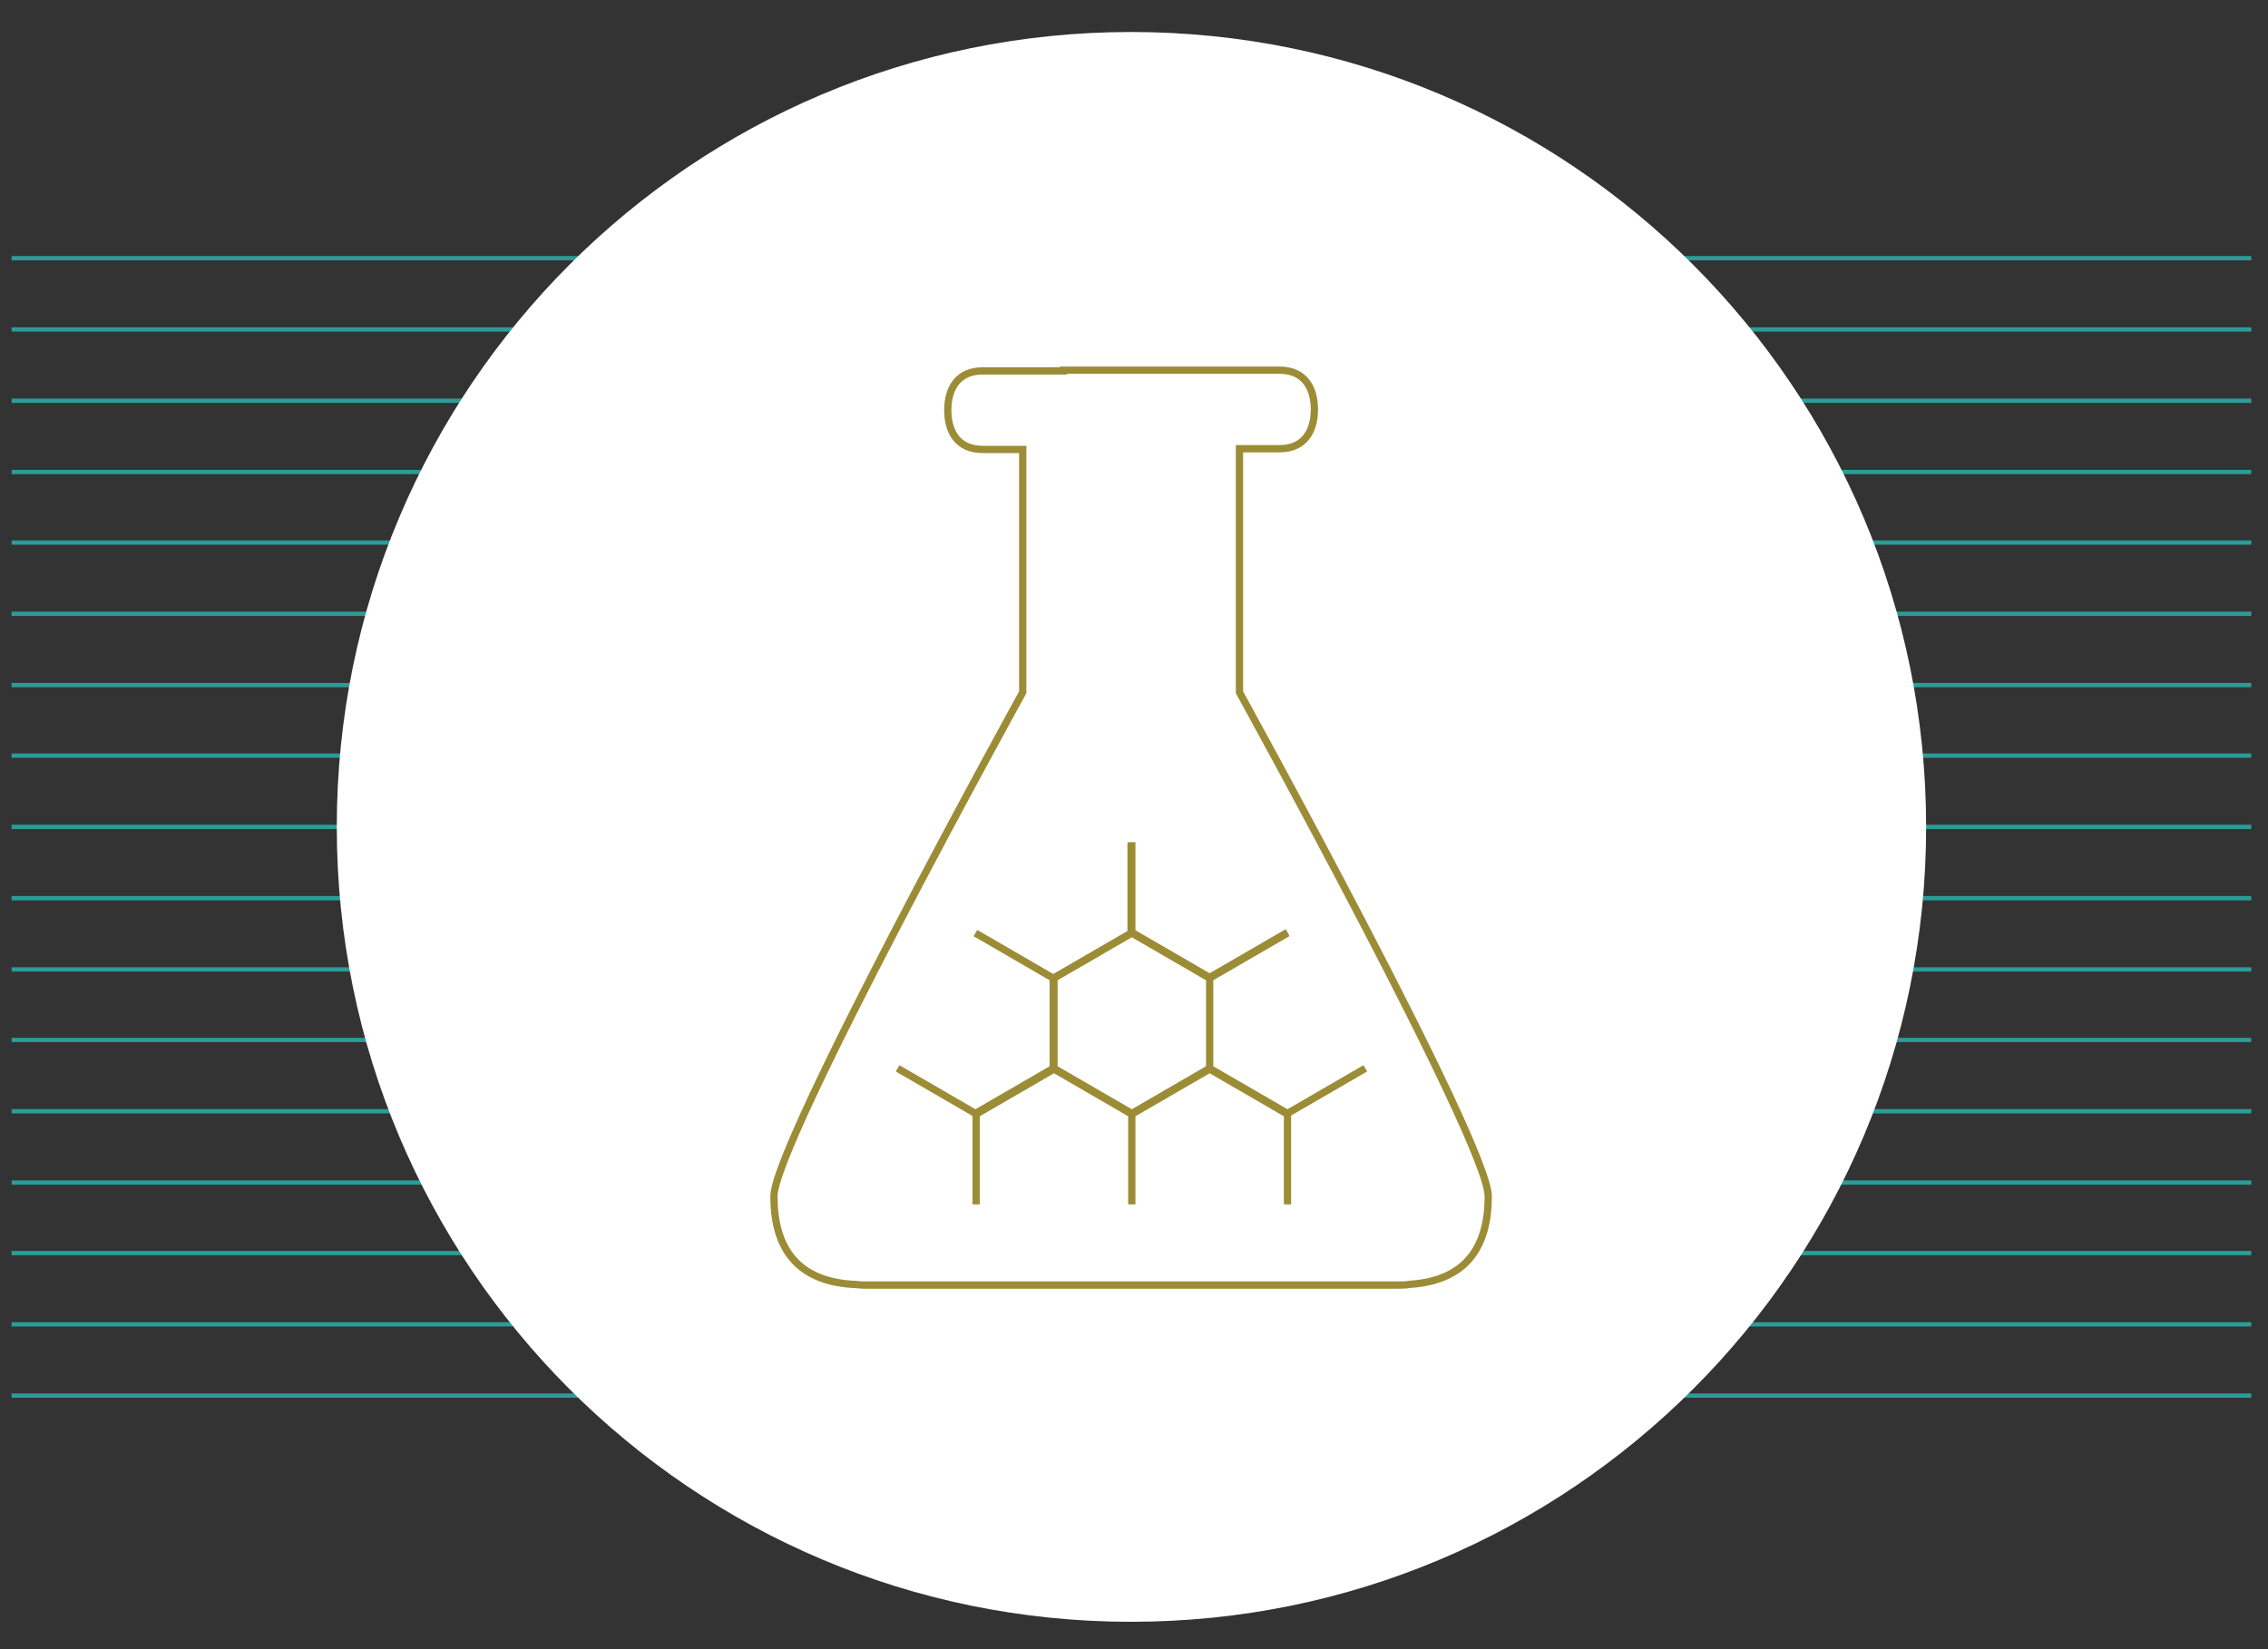 <?xml version="1.0" encoding="utf-8"?>
<!-- Generator: Adobe Illustrator 25.1.0, SVG Export Plug-In . SVG Version: 6.00 Build 0)  -->
<svg version="1.1" id="Vrstva_1" xmlns="http://www.w3.org/2000/svg" xmlns:xlink="http://www.w3.org/1999/xlink" x="0px" y="0px"
	 viewBox="0 0 311.8 226.8" style="enable-background:new 0 0 311.8 226.8;" xml:space="preserve">
<rect x="0" y="0" width="311.8" height="226.8" fill="#333333" stroke="none"/>
<style type="text/css">
	.st0{fill:none;stroke:#2A9D97;stroke-width:0.59;}
	.st1{fill:#FFFFFF;}
	.st2{fill:none;stroke:#9C8C36;}
</style>
<g>
	<line class="st0" x1="1.6" y1="35.5" x2="309.5" y2="35.5"/>
	<line class="st0" x1="1.6" y1="55.1" x2="309.5" y2="55.1"/>
	<line class="st0" x1="1.6" y1="45.3" x2="309.5" y2="45.3"/>
	<line class="st0" x1="1.6" y1="74.6" x2="309.5" y2="74.6"/>
	<line class="st0" x1="1.6" y1="64.9" x2="309.5" y2="64.9"/>
	<line class="st0" x1="1.6" y1="84.4" x2="309.5" y2="84.4"/>
	<line class="st0" x1="1.6" y1="94.2" x2="309.5" y2="94.2"/>
	<line class="st0" x1="1.6" y1="103.9" x2="309.5" y2="103.9"/>
	<line class="st0" x1="1.6" y1="113.7" x2="309.5" y2="113.7"/>
	<line class="st0" x1="1.6" y1="123.5" x2="309.5" y2="123.5"/>
	<line class="st0" x1="1.6" y1="133.3" x2="309.5" y2="133.3"/>
	<line class="st0" x1="1.6" y1="143" x2="309.5" y2="143"/>
	<line class="st0" x1="1.6" y1="152.8" x2="309.5" y2="152.8"/>
	<line class="st0" x1="1.6" y1="162.6" x2="309.5" y2="162.6"/>
	<line class="st0" x1="1.6" y1="172.3" x2="309.5" y2="172.3"/>
	<line class="st0" x1="1.6" y1="182.1" x2="309.5" y2="182.1"/>
	<line class="st0" x1="1.6" y1="191.9" x2="309.5" y2="191.9"/>
	<path class="st1" d="M155.5,223c60.3,0,109.3-48.9,109.3-109.3c0-60.3-48.9-109.3-109.3-109.3S46.3,53.4,46.3,113.7
		C46.3,174.1,95.2,223,155.5,223"/>
	<path class="st2" d="M146.2,51h-11.1c-3.4,0-4.8,2.4-4.8,5.4c0,3,1.4,5.4,4.8,5.4h1.4h4.1v33.4c0,0-34.2,62-34.2,69.3
		c0,6.9,3,11.6,10.8,12.1c0.5,0,1,0.1,1.6,0.1h73.4c0.5,0,1.1,0,1.6-0.1c7.8-0.5,10.8-5.2,10.8-12.1c0-7.3-34.2-69.3-34.2-69.3V61.7
		h4.1h1.4c3.4,0,4.8-2.4,4.8-5.4c0-3-1.4-5.4-4.8-5.4h-11.1H146.2z"/>
</g>
<path class="st2" d="M134.1,128.3l10.7,6.2l10.7-6.2v-12.4 M155.6,165.6v-12.4l-10.7-6.2l-10.7,6.2v12.4 M155.6,115.8v12.4l10.7,6.2
	l10.7-6.2 M177,165.6v-12.4l-10.7-6.2l-10.7,6.2v12.4 M123.4,146.9l10.7,6.2l10.7-6.2v-12.4l-10.7-6.2 M177,128.3l-10.7,6.2v12.4
	l10.7,6.2l10.7-6.2 M166.3,146.9v-12.4l-10.7-6.2l-10.7,6.2v12.4l10.7,6.2L166.3,146.9z"/>
</svg>
